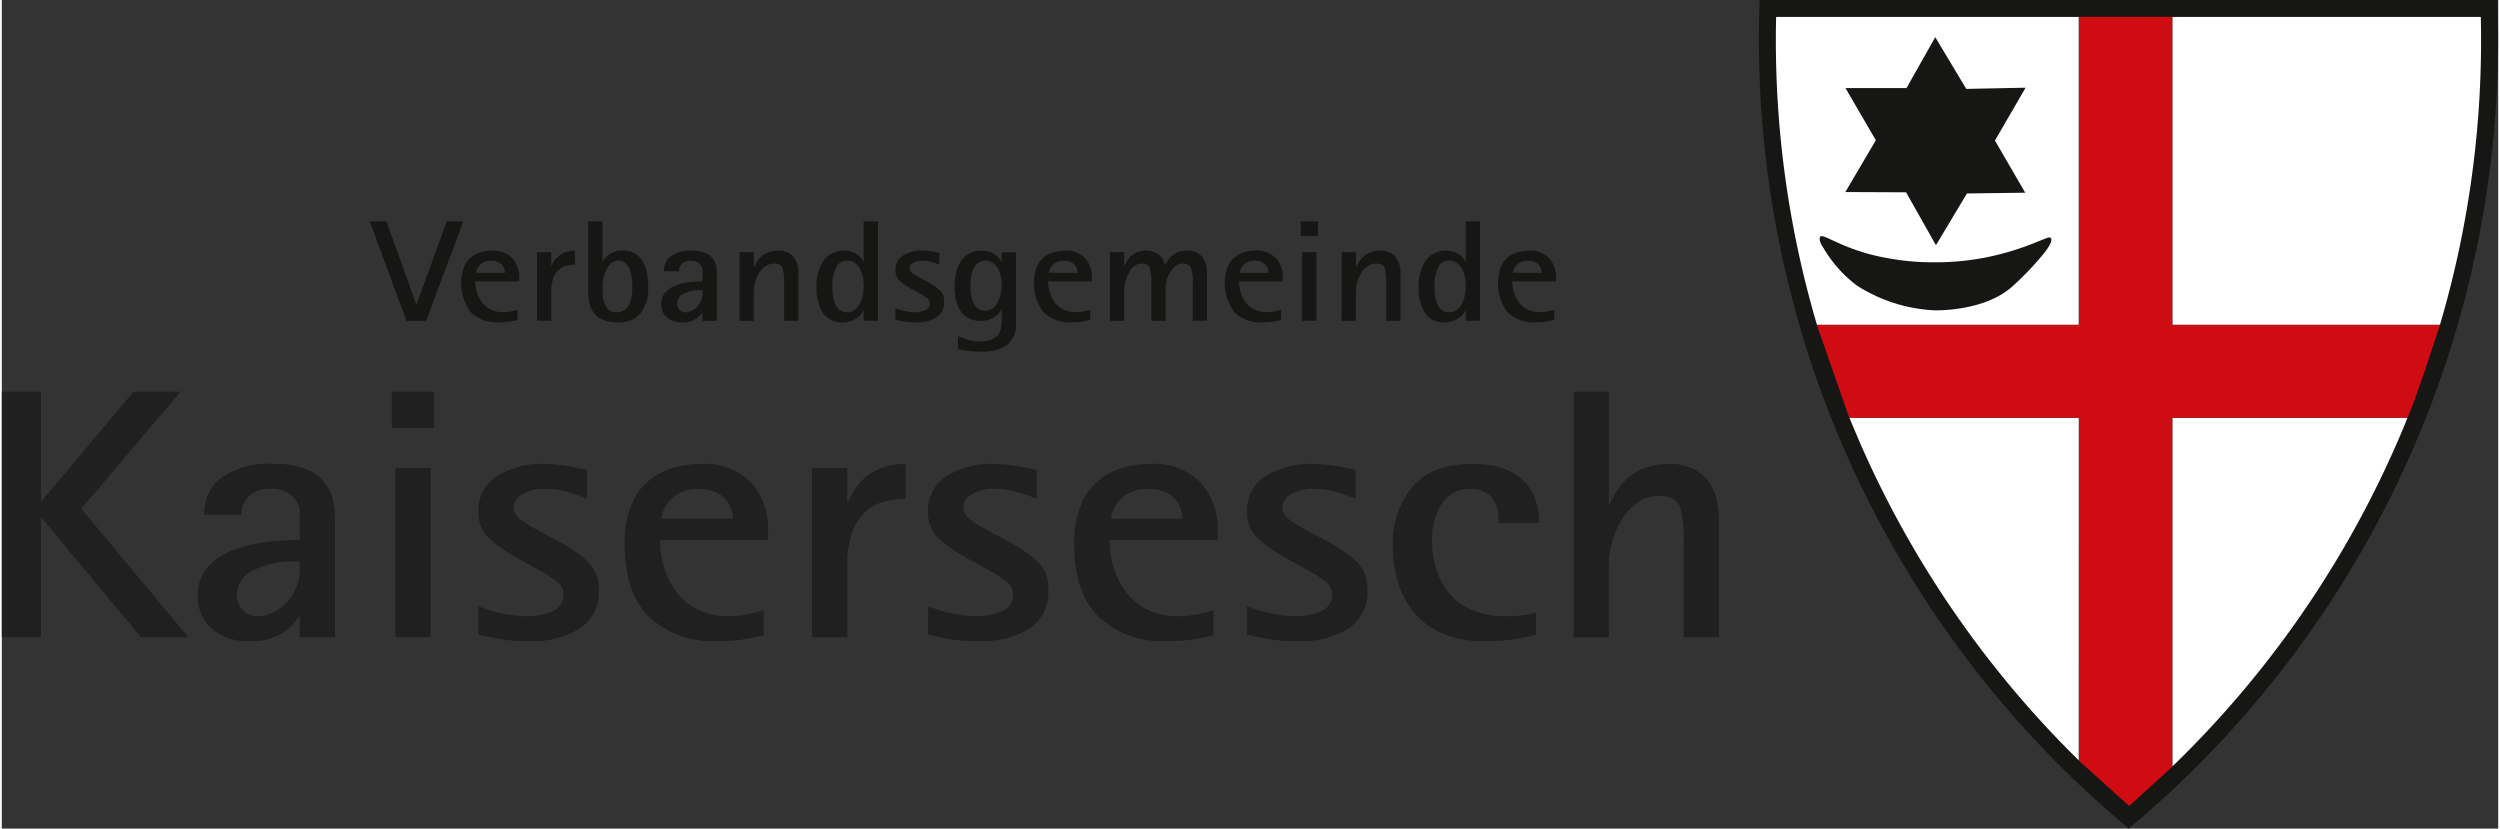 <?xml version="1.0" encoding="UTF-8" standalone="no"?><svg xmlns="http://www.w3.org/2000/svg" height="58" viewBox="0 0 235.007 78" width="175"><rect x="0" y="0" width="235.007" height="78" fill="#333333" stroke="none"/><defs><style>.a{fill:#161615;}.b{opacity:0.65;}.c{fill:#cf0c12;}.d{fill:#fff;}.e{fill:none;stroke:#161615;stroke-miterlimit:3.864;stroke-width:0;}</style></defs><g transform="translate(-61.987 -49.332)"><g transform="translate(96.627 70.173)"><path class="a" d="M148.849,101.592h1.568l2.808,7.81h.03l2.837-7.81h1.568l-3.51,9.356H152.3Z" transform="translate(-148.849 -101.592)" /><path class="a" d="M175.724,115.03l-.075.014q-.478.108-.836.156a6.769,6.769,0,0,1-.866.047,3.526,3.526,0,0,1-2.591-.922,4.517,4.517,0,0,1-.635-4.366,2.272,2.272,0,0,1,.762-.936,2.8,2.8,0,0,1,.934-.421,4,4,0,0,1,.9-.108,2.487,2.487,0,0,1,1.911.7,2.654,2.654,0,0,1,.658,1.885v.311h-4.123a3.612,3.612,0,0,0,.142.99,3.056,3.056,0,0,0,.455.943,2.285,2.285,0,0,0,.822.7,2.552,2.552,0,0,0,1.195.264,3.35,3.35,0,0,0,.68-.061q.291-.06.62-.156l.045-.014Zm-1.18-4.447a1.218,1.218,0,0,0-.06-.366,1.06,1.06,0,0,0-.209-.366,1.127,1.127,0,0,0-.411-.292,1.532,1.532,0,0,0-.62-.116,1.562,1.562,0,0,0-.665.13,1.284,1.284,0,0,0-.44.319,1.322,1.322,0,0,0-.239.379.9.9,0,0,0-.075.312Z" transform="translate(-161.819 -105.742)" /><path class="a" d="M188.323,108.644h1.344v1.3h.03a2.67,2.67,0,0,1,.247-.475,2.137,2.137,0,0,1,.418-.468,2.082,2.082,0,0,1,.65-.366,2.552,2.552,0,0,1,.881-.142v1.329a2.955,2.955,0,0,0-.873.122,1.759,1.759,0,0,0-.7.414,1.943,1.943,0,0,0-.478.786,3.733,3.733,0,0,0-.172,1.214V115.1h-1.344Z" transform="translate(-172.581 -105.742)" /><path class="a" d="M201.765,105.375h.03a1.951,1.951,0,0,1,.642-.7,2.028,2.028,0,0,1,1.21-.332,2.275,2.275,0,0,1,1.18.284,2.015,2.015,0,0,1,.747.773,3.621,3.621,0,0,1,.381,1.091,7.105,7.105,0,0,1,.112,1.295,3.819,3.819,0,0,1-.694,2.434,2.625,2.625,0,0,1-2.188.875,3.237,3.237,0,0,1-1.516-.305,2.036,2.036,0,0,1-.837-.753,2.642,2.642,0,0,1-.336-.881,5.187,5.187,0,0,1-.075-.882v-6.685h1.344Zm.03,3.227a2.707,2.707,0,0,0,.164.739,1.335,1.335,0,0,0,.411.583,1.138,1.138,0,0,0,.739.224,1.239,1.239,0,0,0,.71-.2,1.329,1.329,0,0,0,.455-.536,2.686,2.686,0,0,0,.231-.759,5.734,5.734,0,0,0,.067-.908,6.518,6.518,0,0,0-.052-.827,3.69,3.69,0,0,0-.187-.78,1.452,1.452,0,0,0-.4-.61.96.96,0,0,0-.658-.238,1.045,1.045,0,0,0-.679.238,1.743,1.743,0,0,0-.47.61,3.488,3.488,0,0,0-.269.794,3.717,3.717,0,0,0-.09.772Q201.765,108.223,201.795,108.6Z" transform="translate(-179.854 -101.592)" /><path class="a" d="M221.531,114.3h-.03a1.755,1.755,0,0,1-.642.651,2.175,2.175,0,0,1-1.195.3,2.126,2.126,0,0,1-1.494-.481,1.625,1.625,0,0,1-.522-1.254,1.6,1.6,0,0,1,.336-1.03,2.247,2.247,0,0,1,.9-.658,4.927,4.927,0,0,1,1.232-.332,10.186,10.186,0,0,1,1.419-.095v-1.125a.954.954,0,0,0-.381-.63,1.24,1.24,0,0,0-.71-.2,1.152,1.152,0,0,0-.851.285.96.96,0,0,0-.284.705h-1.419a1.95,1.95,0,0,1,.142-.753,1.578,1.578,0,0,1,.441-.6,3.147,3.147,0,0,1,2.076-.583,3.019,3.019,0,0,1,1.3.237,1.65,1.65,0,0,1,.709.583,1.812,1.812,0,0,1,.269.672,4.234,4.234,0,0,1,.053.678V115.1h-1.344Zm-.269-2.088a3.11,3.11,0,0,0-1.486.339,1.025,1.025,0,0,0-.634.922.8.8,0,0,0,.232.6.745.745,0,0,0,.545.231,1.331,1.331,0,0,0,.627-.156,1.766,1.766,0,0,0,.523-.414,1.911,1.911,0,0,0,.343-.562,1.615,1.615,0,0,0,.12-.59v-.366Z" transform="translate(-190.211 -105.742)" /><path class="a" d="M236.149,108.644h1.344v1.383h.03a4.658,4.658,0,0,1,.276-.508,2.365,2.365,0,0,1,.418-.488,2.041,2.041,0,0,1,.657-.386,2.565,2.565,0,0,1,.9-.149,2.032,2.032,0,0,1,.963.2,1.55,1.55,0,0,1,.59.529,2.018,2.018,0,0,1,.284.684,3.493,3.493,0,0,1,.075.712V115.1h-1.344v-3.525a4.766,4.766,0,0,0-.15-1.458q-.15-.4-.821-.4a1.34,1.34,0,0,0-.747.224,2.058,2.058,0,0,0-.6.61,3.229,3.229,0,0,0-.4.861,3.29,3.29,0,0,0-.142.949V115.1h-1.344Z" transform="translate(-201.334 -105.742)" /><path class="a" d="M258.75,109.958h-.03a1.327,1.327,0,0,1-.209.352,1.97,1.97,0,0,1-.388.366,2.2,2.2,0,0,1-.59.3,2.368,2.368,0,0,1-.784.122,2.054,2.054,0,0,1-1.836-.895,4.2,4.2,0,0,1-.6-2.372,4.358,4.358,0,0,1,.657-2.556,2.4,2.4,0,0,1,3.114-.6,1.77,1.77,0,0,1,.634.712h.03v-3.8h1.344v9.356H258.75Zm-2.89-1.383a3.035,3.035,0,0,0,.194.759,1.413,1.413,0,0,0,.425.583,1.123,1.123,0,0,0,.732.231,1.136,1.136,0,0,0,.687-.217,1.6,1.6,0,0,0,.485-.583,3.166,3.166,0,0,0,.276-.793,4.14,4.14,0,0,0,.09-.847,4.635,4.635,0,0,0-.083-.875,2.836,2.836,0,0,0-.261-.773,1.522,1.522,0,0,0-.478-.556,1.241,1.241,0,0,0-.731-.211,1.106,1.106,0,0,0-1.061.658,4,4,0,0,0-.329,1.769A6.657,6.657,0,0,0,255.86,108.575Z" transform="translate(-212.255 -101.592)" /><path class="a" d="M275.869,111.383l.149.081a5.111,5.111,0,0,1,1.113.787,1.409,1.409,0,0,1,.381,1.044,1.66,1.66,0,0,1-.709,1.464,3.427,3.427,0,0,1-1.964.488,6.584,6.584,0,0,1-1.023-.068q-.426-.068-.844-.176a.125.125,0,0,1-.045-.014v-1.071c.069.028.164.061.284.1s.259.081.418.122.339.077.538.108a3.552,3.552,0,0,0,.553.047,2.51,2.51,0,0,0,1.023-.189.654.654,0,0,0,.426-.638.6.6,0,0,0-.224-.468,3.831,3.831,0,0,0-.672-.441c-.07-.036-.149-.081-.239-.136l-.687-.379-.015-.014a4.82,4.82,0,0,1-1.038-.746,1.337,1.337,0,0,1-.366-.99,1.519,1.519,0,0,1,.695-1.329,3.184,3.184,0,0,1,1.83-.474,6.52,6.52,0,0,1,1.3.163c.15.036.254.058.313.068v1.1l-.03-.014a6.972,6.972,0,0,0-.731-.251,3.157,3.157,0,0,0-.867-.116,1.635,1.635,0,0,0-.814.2.571.571,0,0,0-.351.495.557.557,0,0,0,.217.441,3.76,3.76,0,0,0,.65.414c.05.028.1.059.164.1Z" transform="translate(-223.445 -105.742)" /><path class="a" d="M292.676,115.355a2.374,2.374,0,0,1-.829,2.007,3.993,3.993,0,0,1-2.457.637,9.64,9.64,0,0,1-1.232-.068q-.516-.069-.948-.163v-1.233a10.211,10.211,0,0,0,.993.366,3.585,3.585,0,0,0,1.053.149,2.778,2.778,0,0,0,1.165-.2,1.445,1.445,0,0,0,.627-.508,1.565,1.565,0,0,0,.239-.617,5.159,5.159,0,0,0,.045-.718v-1h-.03a1.694,1.694,0,0,1-.642.732,2.193,2.193,0,0,1-1.314.366,2.4,2.4,0,0,1-1.15-.257,2,2,0,0,1-.762-.712,3.267,3.267,0,0,1-.411-1.024,5.675,5.675,0,0,1-.127-1.234,5.51,5.51,0,0,1,.15-1.315,3.448,3.448,0,0,1,.455-1.078,2.122,2.122,0,0,1,.792-.725,2.4,2.4,0,0,1,1.143-.257,2.071,2.071,0,0,1,1.225.339,1.834,1.834,0,0,1,.642.705h.03v-.895h1.344Zm-4.234-2.739a2.851,2.851,0,0,0,.2.732,1.459,1.459,0,0,0,.426.576,1.072,1.072,0,0,0,.695.223,1.163,1.163,0,0,0,.717-.223,1.691,1.691,0,0,0,.486-.583,3.06,3.06,0,0,0,.276-.786,4.049,4.049,0,0,0,.09-.834,3.975,3.975,0,0,0-.082-.793,2.745,2.745,0,0,0-.262-.739,1.455,1.455,0,0,0-.485-.543,1.28,1.28,0,0,0-.725-.2,1.068,1.068,0,0,0-.694.224,1.448,1.448,0,0,0-.425.583,3.2,3.2,0,0,0-.209.759,5.818,5.818,0,0,0-.007,1.607Z" transform="translate(-231.843 -105.742)" /><path class="a" d="M310.924,115.03l-.075.014q-.478.108-.836.156a6.757,6.757,0,0,1-.866.047,3.527,3.527,0,0,1-2.591-.922,4.517,4.517,0,0,1-.635-4.366,2.272,2.272,0,0,1,.762-.936,2.8,2.8,0,0,1,.934-.421,4,4,0,0,1,.9-.108,2.488,2.488,0,0,1,1.912.7,2.655,2.655,0,0,1,.657,1.885v.311h-4.122a3.6,3.6,0,0,0,.142.99,3.029,3.029,0,0,0,.455.943,2.28,2.28,0,0,0,.822.7,2.552,2.552,0,0,0,1.195.264,3.344,3.344,0,0,0,.68-.061q.291-.06.62-.156l.044-.014Zm-1.18-4.447a1.227,1.227,0,0,0-.059-.366,1.069,1.069,0,0,0-.21-.366,1.126,1.126,0,0,0-.41-.292,1.534,1.534,0,0,0-.62-.116,1.557,1.557,0,0,0-.664.13,1.288,1.288,0,0,0-.441.319,1.312,1.312,0,0,0-.239.379.887.887,0,0,0-.075.312Z" transform="translate(-243.102 -105.742)" /><path class="a" d="M323.562,108.644h1.344v1.288h.03a3.557,3.557,0,0,1,.246-.474,2.333,2.333,0,0,1,.374-.455,1.81,1.81,0,0,1,.575-.366,2.06,2.06,0,0,1,.791-.142,2.23,2.23,0,0,1,.777.122,1.6,1.6,0,0,1,.545.325,1.471,1.471,0,0,1,.329.441,1.94,1.94,0,0,1,.157.481h.03a2.708,2.708,0,0,1,.731-.949,1.912,1.912,0,0,1,1.285-.42,2.115,2.115,0,0,1,.986.2,1.48,1.48,0,0,1,.59.529,2.1,2.1,0,0,1,.276.684,3.49,3.49,0,0,1,.075.712V115.1h-1.344v-3.525a4.56,4.56,0,0,0-.156-1.465q-.157-.392-.829-.393a1.012,1.012,0,0,0-.583.2,1.936,1.936,0,0,0-.508.536,2.944,2.944,0,0,0-.351.746,2.735,2.735,0,0,0-.127.814V115.1H327.46v-3.525a4.8,4.8,0,0,0-.149-1.458q-.15-.4-.792-.4a1.048,1.048,0,0,0-.642.224,1.911,1.911,0,0,0-.516.61,3.543,3.543,0,0,0-.336.855,3.837,3.837,0,0,0-.119.956V115.1h-1.344Z" transform="translate(-253.887 -105.742)" /><path class="a" d="M355.978,115.03l-.075.014q-.478.108-.836.156a6.769,6.769,0,0,1-.866.047,3.526,3.526,0,0,1-2.591-.922,4.517,4.517,0,0,1-.635-4.366,2.272,2.272,0,0,1,.762-.936,2.8,2.8,0,0,1,.934-.421,4,4,0,0,1,.9-.108,2.487,2.487,0,0,1,1.912.7,2.654,2.654,0,0,1,.658,1.885v.311H352.02a3.629,3.629,0,0,0,.142.99,3.066,3.066,0,0,0,.456.943,2.281,2.281,0,0,0,.822.7,2.552,2.552,0,0,0,1.195.264,3.352,3.352,0,0,0,.68-.061q.291-.06.619-.156l.045-.014Zm-1.18-4.447a1.217,1.217,0,0,0-.06-.366,1.059,1.059,0,0,0-.209-.366,1.128,1.128,0,0,0-.411-.292,1.532,1.532,0,0,0-.62-.116,1.562,1.562,0,0,0-.665.13,1.29,1.29,0,0,0-.44.319,1.329,1.329,0,0,0-.239.379.9.9,0,0,0-.075.312Z" transform="translate(-270.188 -105.742)" /><path class="a" d="M368.614,101.592h1.613v1.383h-1.613Zm.135,2.9h1.344v6.454h-1.344Z" transform="translate(-280.973 -101.592)" /><path class="a" d="M378.276,108.644h1.345v1.383h.029a4.742,4.742,0,0,1,.276-.508,2.341,2.341,0,0,1,.418-.488,2.035,2.035,0,0,1,.657-.386,2.561,2.561,0,0,1,.9-.149,2.033,2.033,0,0,1,.964.2,1.549,1.549,0,0,1,.59.529,2.026,2.026,0,0,1,.284.684,3.518,3.518,0,0,1,.075.712V115.1h-1.344v-3.525a4.782,4.782,0,0,0-.149-1.458q-.15-.4-.822-.4a1.34,1.34,0,0,0-.747.224,2.064,2.064,0,0,0-.6.61,3.267,3.267,0,0,0-.4.861,3.3,3.3,0,0,0-.142.949V115.1h-1.345Z" transform="translate(-286.781 -105.742)" /><path class="a" d="M400.877,109.958h-.03a1.325,1.325,0,0,1-.209.352,1.968,1.968,0,0,1-.388.366,2.2,2.2,0,0,1-.59.3,2.367,2.367,0,0,1-.784.122,2.055,2.055,0,0,1-1.837-.895,4.209,4.209,0,0,1-.6-2.372,4.356,4.356,0,0,1,.657-2.556,2.4,2.4,0,0,1,3.114-.6,1.77,1.77,0,0,1,.635.712h.03v-3.8h1.344v9.356h-1.344Zm-2.89-1.383a3.051,3.051,0,0,0,.194.759,1.418,1.418,0,0,0,.426.583,1.121,1.121,0,0,0,.731.231,1.135,1.135,0,0,0,.687-.217,1.6,1.6,0,0,0,.486-.583,3.167,3.167,0,0,0,.276-.793,4.108,4.108,0,0,0,.09-.847,4.63,4.63,0,0,0-.082-.875,2.807,2.807,0,0,0-.262-.773,1.523,1.523,0,0,0-.477-.556,1.242,1.242,0,0,0-.732-.211,1.105,1.105,0,0,0-1.06.658,3.984,3.984,0,0,0-.329,1.769A6.75,6.75,0,0,0,397.987,108.575Z" transform="translate(-297.702 -101.592)" /><path class="a" d="M420.469,115.03l-.075.014q-.478.108-.836.156a6.756,6.756,0,0,1-.866.047,3.525,3.525,0,0,1-2.591-.922,4.518,4.518,0,0,1-.635-4.366,2.272,2.272,0,0,1,.762-.936,2.8,2.8,0,0,1,.934-.421,4,4,0,0,1,.9-.108,2.488,2.488,0,0,1,1.912.7,2.655,2.655,0,0,1,.657,1.885v.311h-4.122a3.6,3.6,0,0,0,.142.99,3.031,3.031,0,0,0,.455.943,2.28,2.28,0,0,0,.822.7,2.551,2.551,0,0,0,1.195.264,3.344,3.344,0,0,0,.68-.061q.291-.06.62-.156l.044-.014Zm-1.18-4.447a1.228,1.228,0,0,0-.059-.366,1.071,1.071,0,0,0-.21-.366,1.126,1.126,0,0,0-.41-.292,1.534,1.534,0,0,0-.62-.116,1.557,1.557,0,0,0-.664.13,1.288,1.288,0,0,0-.441.319,1.31,1.31,0,0,0-.239.379.887.887,0,0,0-.075.312Z" transform="translate(-308.961 -105.742)" /></g><g class="b" transform="translate(61.987 86.205)"><path class="a" d="M61.987,141.792h3.69v10.284h.074l8.635-10.284h4.428l-9.336,11.021,10.073,12.093H75.087l-9.336-11.221h-.074v11.221h-3.69Z" transform="translate(-61.987 -141.792)" /><path class="a" d="M117.846,173.181h-.074a4.34,4.34,0,0,1-1.586,1.608,5.373,5.373,0,0,1-2.952.737,5.253,5.253,0,0,1-3.69-1.188,4.016,4.016,0,0,1-1.292-3.1,3.949,3.949,0,0,1,.83-2.545,5.533,5.533,0,0,1,2.215-1.625,12.142,12.142,0,0,1,3.044-.821,25.135,25.135,0,0,1,3.506-.234v-2.781a2.352,2.352,0,0,0-.941-1.557,3.059,3.059,0,0,0-1.753-.486,2.851,2.851,0,0,0-2.1.7,2.37,2.37,0,0,0-.7,1.742h-3.506a4.838,4.838,0,0,1,.351-1.858,3.9,3.9,0,0,1,1.089-1.491,7.772,7.772,0,0,1,5.129-1.441,7.459,7.459,0,0,1,3.21.587,4.075,4.075,0,0,1,1.753,1.44,4.513,4.513,0,0,1,.664,1.659,10.637,10.637,0,0,1,.129,1.675v10.953h-3.321Zm-.664-5.158a7.682,7.682,0,0,0-3.672.837,2.535,2.535,0,0,0-1.568,2.278,1.989,1.989,0,0,0,.572,1.475,1.845,1.845,0,0,0,1.347.569,3.3,3.3,0,0,0,1.55-.386,4.37,4.37,0,0,0,1.292-1.022,4.757,4.757,0,0,0,.849-1.389,4,4,0,0,0,.3-1.458v-.9Z" transform="translate(-89.801 -152.043)" /><path class="a" d="M154.053,141.792h3.985v3.417h-3.985Zm.332,7.168h3.321v15.945h-3.321Z" transform="translate(-117.337 -141.792)" /><path class="a" d="M181.771,165.979l.368.2a12.593,12.593,0,0,1,2.749,1.943,3.48,3.48,0,0,1,.941,2.579,4.1,4.1,0,0,1-1.753,3.618,8.468,8.468,0,0,1-4.852,1.206,16.349,16.349,0,0,1-2.528-.167q-1.052-.168-2.085-.435a.3.3,0,0,1-.11-.034v-2.646q.258.1.7.251t1.033.3q.589.151,1.328.268a8.644,8.644,0,0,0,1.365.118,6.17,6.17,0,0,0,2.527-.469,1.615,1.615,0,0,0,1.052-1.575,1.488,1.488,0,0,0-.554-1.155,9.411,9.411,0,0,0-1.66-1.089c-.173-.089-.369-.2-.59-.335l-1.7-.938-.037-.034a11.933,11.933,0,0,1-2.564-1.842,3.3,3.3,0,0,1-.9-2.446,3.753,3.753,0,0,1,1.716-3.282,7.865,7.865,0,0,1,4.52-1.173,16.184,16.184,0,0,1,3.211.4q.553.135.774.168v2.714l-.074-.034a17.192,17.192,0,0,0-1.808-.62,7.773,7.773,0,0,0-2.14-.284,4.04,4.04,0,0,0-2.011.486,1.412,1.412,0,0,0-.867,1.222,1.378,1.378,0,0,0,.535,1.089,9.419,9.419,0,0,0,1.6,1.022c.123.067.259.146.406.234Z" transform="translate(-129.631 -152.043)" /><path class="a" d="M222.113,174.99l-.184.033q-1.181.267-2.067.385a16.645,16.645,0,0,1-2.14.117,8.713,8.713,0,0,1-6.4-2.278q-2.307-2.278-2.306-6.834a9.17,9.17,0,0,1,.738-3.953,5.632,5.632,0,0,1,1.882-2.311,6.918,6.918,0,0,1,2.306-1.039,9.959,9.959,0,0,1,2.232-.268,6.144,6.144,0,0,1,4.723,1.742,6.555,6.555,0,0,1,1.624,4.656v.77H212.335a8.963,8.963,0,0,0,.351,2.446,7.532,7.532,0,0,0,1.125,2.328,5.643,5.643,0,0,0,2.03,1.742,6.311,6.311,0,0,0,2.952.653,8.255,8.255,0,0,0,1.679-.151q.72-.15,1.531-.384l.111-.033ZM219.2,164a3.034,3.034,0,0,0-.148-.905,2.629,2.629,0,0,0-.517-.9,2.774,2.774,0,0,0-1.015-.721,3.782,3.782,0,0,0-1.531-.284,3.867,3.867,0,0,0-1.642.318,3.2,3.2,0,0,0-1.089.788,3.292,3.292,0,0,0-.59.938,2.205,2.205,0,0,0-.184.771Z" transform="translate(-150.38 -152.043)" /><path class="a" d="M253.241,159.211h3.321v3.216h.074a6.638,6.638,0,0,1,.609-1.172,5.331,5.331,0,0,1,1.033-1.156,5.182,5.182,0,0,1,1.606-.9,6.294,6.294,0,0,1,2.177-.352v3.283a7.3,7.3,0,0,0-2.159.3,4.339,4.339,0,0,0-1.734,1.022,4.8,4.8,0,0,0-1.181,1.943,9.225,9.225,0,0,0-.424,3v6.766h-3.321Z" transform="translate(-176.97 -152.043)" /><path class="a" d="M287.9,165.979l.369.2a12.577,12.577,0,0,1,2.749,1.943,3.477,3.477,0,0,1,.941,2.579,4.1,4.1,0,0,1-1.752,3.618,8.468,8.468,0,0,1-4.853,1.206,16.357,16.357,0,0,1-2.528-.167q-1.052-.168-2.085-.435a.3.3,0,0,1-.111-.034v-2.646q.258.1.7.251t1.033.3q.59.151,1.328.268a8.647,8.647,0,0,0,1.365.118,6.174,6.174,0,0,0,2.528-.469,1.615,1.615,0,0,0,1.052-1.575,1.487,1.487,0,0,0-.554-1.155,9.4,9.4,0,0,0-1.661-1.089q-.258-.133-.59-.335l-1.7-.938-.037-.034a11.923,11.923,0,0,1-2.564-1.842,3.3,3.3,0,0,1-.9-2.446,3.754,3.754,0,0,1,1.716-3.282,7.868,7.868,0,0,1,4.521-1.173,16.176,16.176,0,0,1,3.21.4c.369.09.628.146.775.168v2.714l-.074-.034a17.192,17.192,0,0,0-1.808-.62,7.776,7.776,0,0,0-2.14-.284,4.039,4.039,0,0,0-2.011.486,1.412,1.412,0,0,0-.867,1.222,1.379,1.379,0,0,0,.535,1.089,9.39,9.39,0,0,0,1.605,1.022c.123.067.258.146.406.234Z" transform="translate(-193.435 -152.043)" /><path class="a" d="M328.241,174.99l-.185.033q-1.181.267-2.066.385a16.653,16.653,0,0,1-2.14.117,8.712,8.712,0,0,1-6.4-2.278q-2.307-2.278-2.306-6.834a9.17,9.17,0,0,1,.737-3.953,5.636,5.636,0,0,1,1.882-2.311,6.922,6.922,0,0,1,2.306-1.039,9.958,9.958,0,0,1,2.232-.268,6.144,6.144,0,0,1,4.723,1.742,6.556,6.556,0,0,1,1.624,4.656v.77H318.463a8.948,8.948,0,0,0,.351,2.446,7.514,7.514,0,0,0,1.125,2.328,5.641,5.641,0,0,0,2.029,1.742,6.311,6.311,0,0,0,2.952.653,8.265,8.265,0,0,0,1.679-.151q.718-.15,1.531-.384l.11-.033ZM325.326,164a3.048,3.048,0,0,0-.147-.905,2.63,2.63,0,0,0-.517-.9,2.775,2.775,0,0,0-1.014-.721,3.783,3.783,0,0,0-1.531-.284,3.868,3.868,0,0,0-1.643.318,3.2,3.2,0,0,0-1.088.788,3.284,3.284,0,0,0-.59.938,2.207,2.207,0,0,0-.185.771Z" transform="translate(-214.185 -152.043)" /><path class="a" d="M363.214,165.979l.369.2a12.6,12.6,0,0,1,2.749,1.943,3.479,3.479,0,0,1,.941,2.579,4.1,4.1,0,0,1-1.753,3.618,8.467,8.467,0,0,1-4.852,1.206,16.358,16.358,0,0,1-2.528-.167q-1.052-.168-2.085-.435a.3.3,0,0,1-.111-.034v-2.646q.258.1.7.251t1.033.3q.59.151,1.328.268a8.648,8.648,0,0,0,1.366.118,6.174,6.174,0,0,0,2.528-.469,1.615,1.615,0,0,0,1.052-1.575,1.487,1.487,0,0,0-.554-1.155,9.43,9.43,0,0,0-1.661-1.089q-.258-.133-.591-.335l-1.7-.938-.037-.034a11.939,11.939,0,0,1-2.565-1.842,3.3,3.3,0,0,1-.9-2.446,3.753,3.753,0,0,1,1.716-3.282,7.866,7.866,0,0,1,4.52-1.173,16.181,16.181,0,0,1,3.211.4q.553.135.774.168v2.714l-.073-.034a17.164,17.164,0,0,0-1.809-.62,7.773,7.773,0,0,0-2.14-.284,4.041,4.041,0,0,0-2.011.486,1.412,1.412,0,0,0-.867,1.222,1.38,1.38,0,0,0,.535,1.089,9.414,9.414,0,0,0,1.606,1.022c.122.067.258.146.406.234Z" transform="translate(-238.716 -152.043)" /><path class="a" d="M403.833,174.923a17.753,17.753,0,0,1-4.871.6,9.566,9.566,0,0,1-4.078-.786,7.057,7.057,0,0,1-2.675-2.094,8.263,8.263,0,0,1-1.421-2.865,11.979,11.979,0,0,1-.425-3.165,8.261,8.261,0,0,1,1.864-5.645q1.863-2.127,5.627-2.127a8.521,8.521,0,0,1,3.007.469,4.908,4.908,0,0,1,1.956,1.273,4.7,4.7,0,0,1,1.015,1.775,7,7,0,0,1,.3,2.044h-3.8a6.618,6.618,0,0,0-.093-1.089,2.962,2.962,0,0,0-.369-1.022,2.222,2.222,0,0,0-.831-.788,2.785,2.785,0,0,0-1.4-.318,3.076,3.076,0,0,0-2.6,1.323,5.817,5.817,0,0,0-.978,3.534,9.611,9.611,0,0,0,.332,2.529,6.664,6.664,0,0,0,1.126,2.278,5.567,5.567,0,0,0,2.177,1.692,7.95,7.95,0,0,0,3.34.636,10.361,10.361,0,0,0,2.8-.335Z" transform="translate(-259.409 -152.043)" /><path class="a" d="M433.02,141.792h3.321v10.585h.073a11.616,11.616,0,0,1,.683-1.256,5.81,5.81,0,0,1,1.033-1.206,5.031,5.031,0,0,1,1.623-.955,6.309,6.309,0,0,1,2.232-.368,5.023,5.023,0,0,1,2.38.5,3.844,3.844,0,0,1,1.457,1.307,5.007,5.007,0,0,1,.7,1.692,8.668,8.668,0,0,1,.184,1.759v11.054h-3.321V156.2a11.8,11.8,0,0,0-.369-3.6q-.369-.988-2.029-.988a3.314,3.314,0,0,0-1.845.553,5.1,5.1,0,0,0-1.476,1.507,8.036,8.036,0,0,0-.978,2.127,8.137,8.137,0,0,0-.351,2.345v6.766H433.02Z" transform="translate(-285.054 -141.792)" /></g><g transform="translate(227.389 49.332)"><path class="a" d="M511.568,127.332a96.765,96.765,0,0,0,34.7-78H511.52l-34.7,0a96.638,96.638,0,0,0,34.752,78Z" transform="translate(-476.742 -49.332)" /><path class="c" d="M515.075,123.3l.022.023V91.045H493.481l-3.056-8.755,0,.01H515.1v-29h8.8v29h25.2l0-.01c-1.109,3.3-1.886,5.848-3.06,8.771l.006-.016H523.9v32.84l-4.063,3.707Z" transform="translate(-484.968 -51.716)" /><path class="d" d="M599.578,82.307H574.4V53.333h29.019c.021.735.027,1.464.027,2.195A94.543,94.543,0,0,1,599.578,82.307Z" transform="translate(-535.454 -51.737)" /><path class="d" d="M484.632,82.307a94.625,94.625,0,0,1-3.867-26.787c0-.73.007-1.458.027-2.187h28.484V82.307Z" transform="translate(-479.161 -51.737)" /><path class="d" d="M574.4,180.781V147.986h22.116c-.4.992-.814,1.973-1.252,2.953A95.37,95.37,0,0,1,574.4,180.781Z" transform="translate(-535.454 -108.643)" /><path class="a" d="M501.992,112.059c2.008,0,5.37-.437,7.4-2.367a27.762,27.762,0,0,0,2.912-3.083c.53-.685.725-1.156.6-1.334s-.321-.049-1.171.28a26.029,26.029,0,0,1-5.151,1.56,24.557,24.557,0,0,1-4.642.42,23.172,23.172,0,0,1-4.465-.4,18.685,18.685,0,0,1-4.812-1.527c-.878-.375-1.326-.66-1.473-.485-.126.151-.064.544.266,1.018a12.078,12.078,0,0,0,3.182,3.587A14.84,14.84,0,0,0,501.992,112.059Z" transform="translate(-485.397 -82.843)" /><path class="d" d="M519.724,180.218A95.483,95.483,0,0,1,499.4,150.935q-.65-1.469-1.251-2.949h21.58Z" transform="translate(-489.609 -108.643)" /><path class="a" d="M502.927,62.893h-5.743l2.855,4.909-2.868,4.877,5.718.026,2.809,4.981,2.918-4.872,5.486-.072-2.849-4.909,2.884-4.975-5.585.112L505.633,58.1Z" transform="translate(-489.024 -54.602)" /><line class="e" transform="translate(22.203 8.296)" x2="2.885" y1="4.835" /></g></g><desc property="dc:rights">VGK</desc></svg>